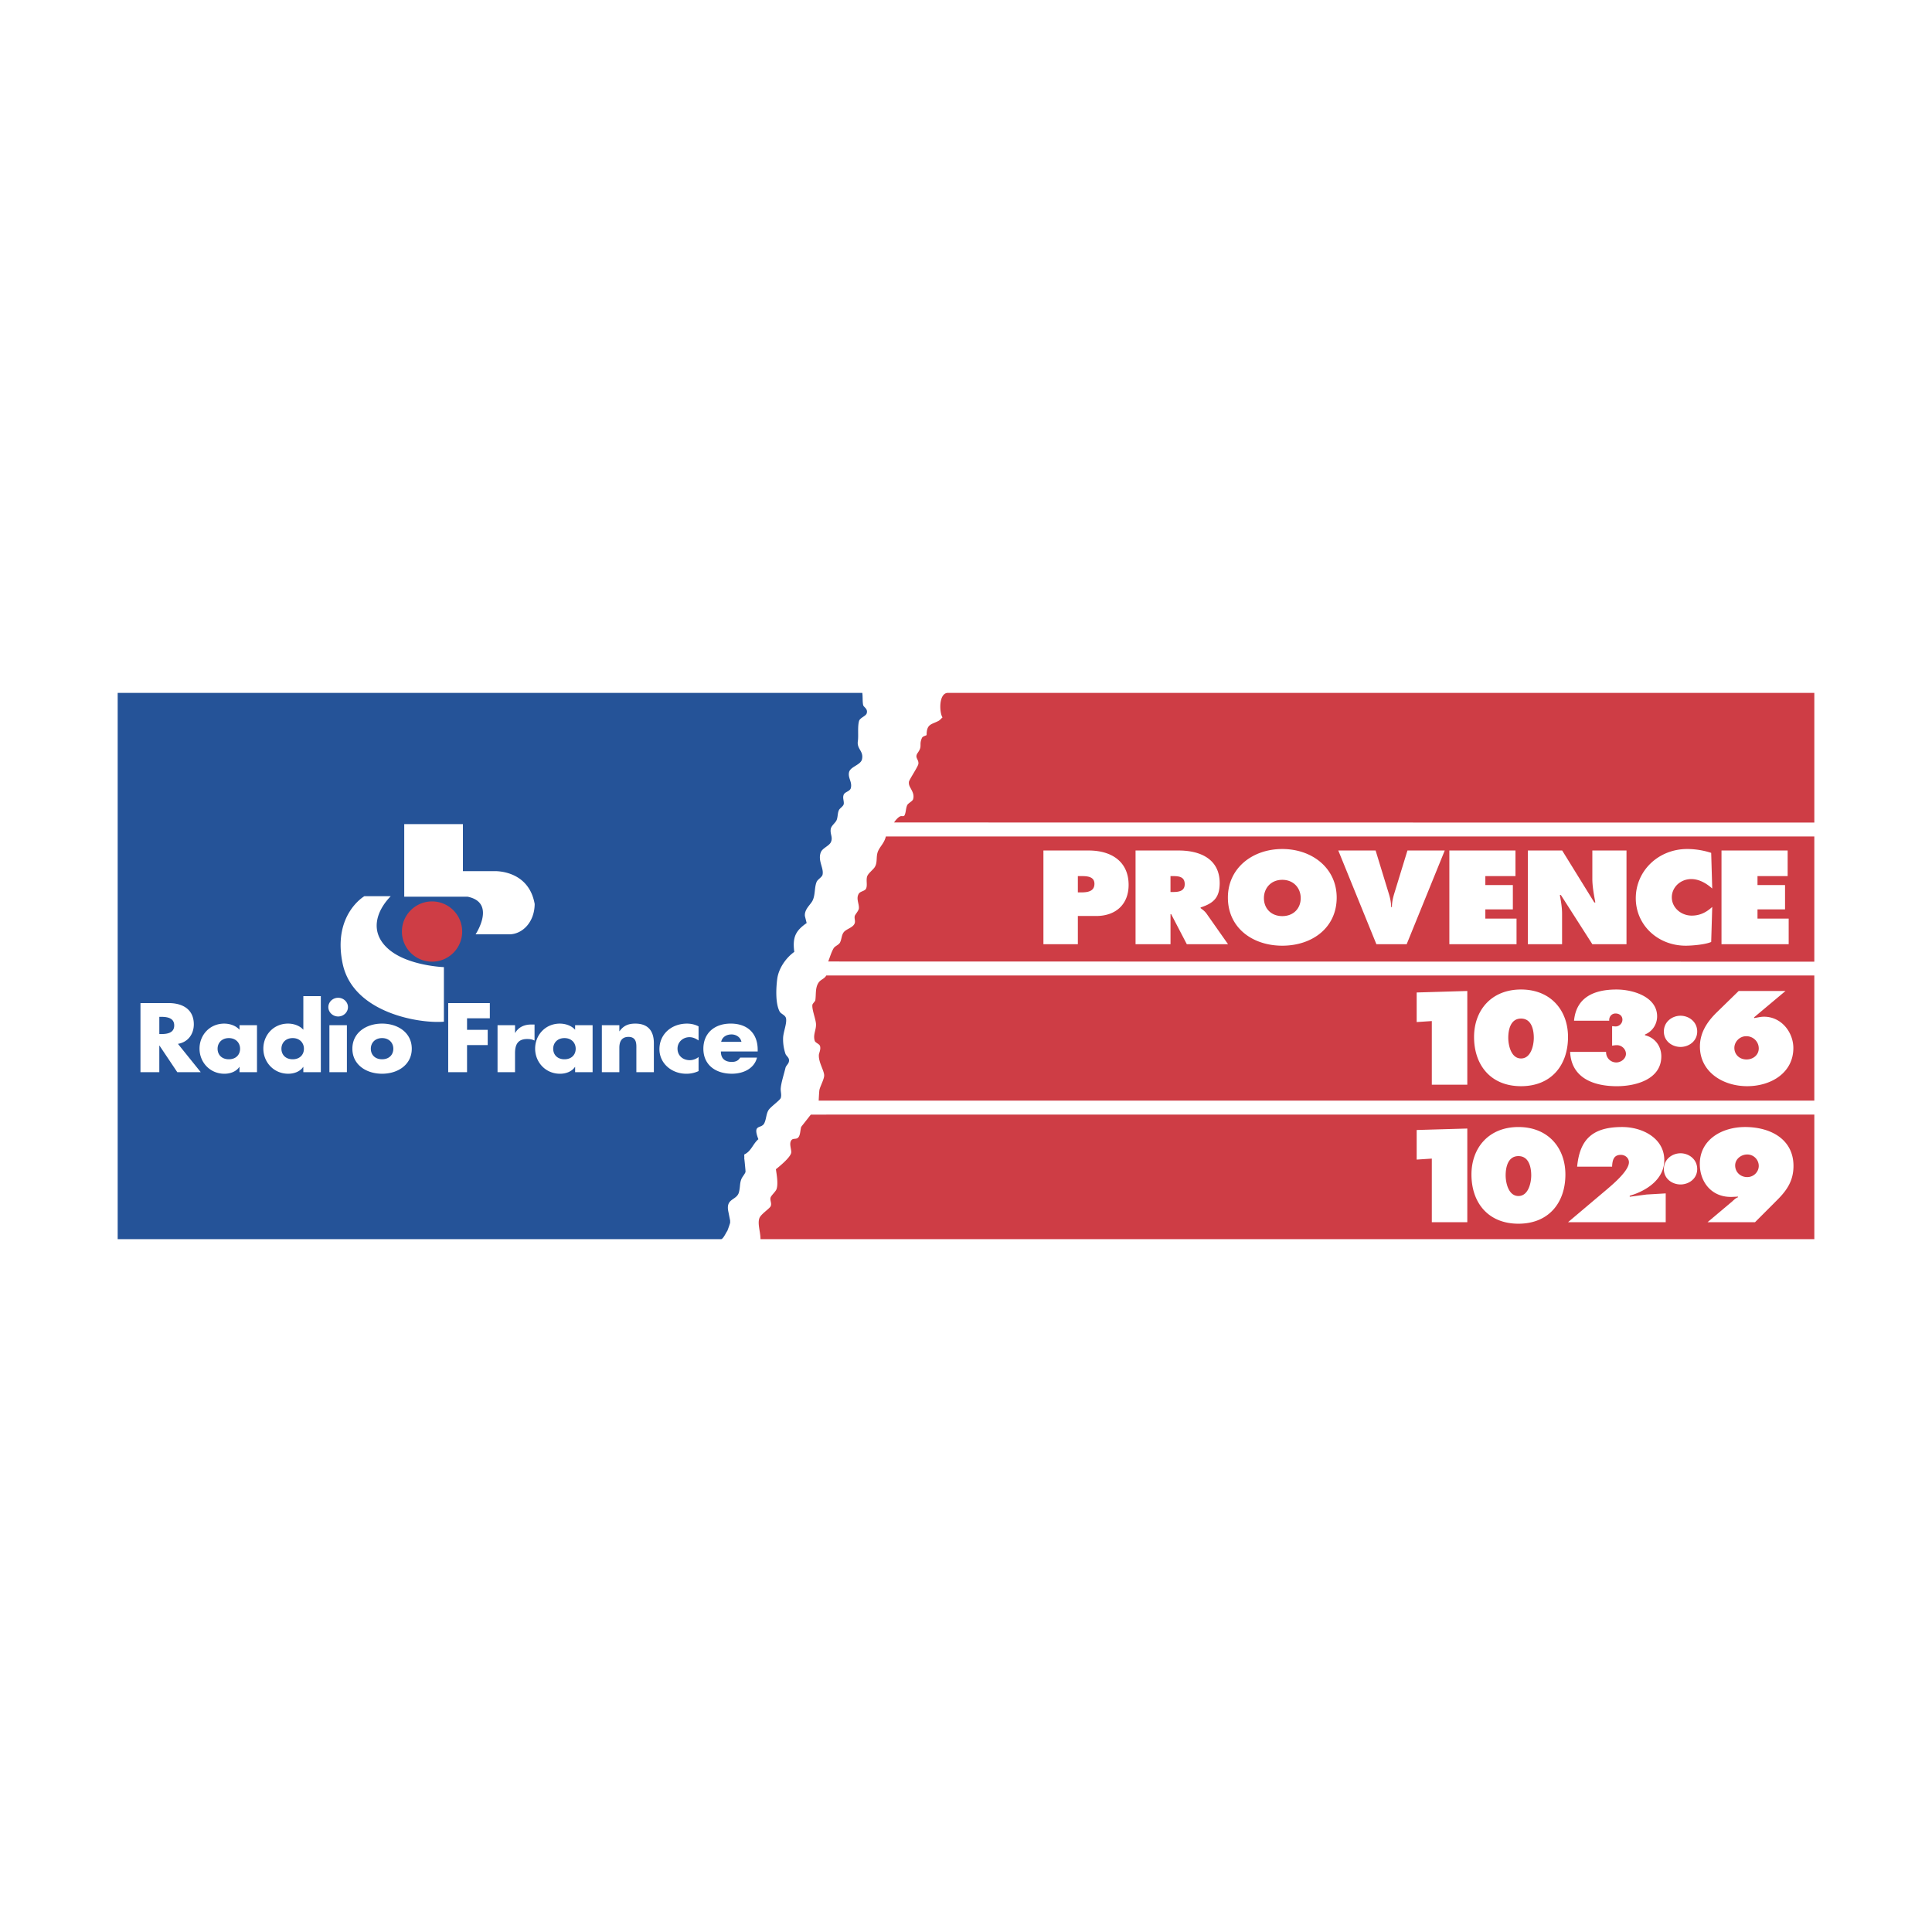<svg xmlns="http://www.w3.org/2000/svg" width="2500" height="2500" viewBox="0 0 192.756 192.756"><g fill-rule="evenodd" clip-rule="evenodd"><path fill="#fff" d="M0 0h192.756v192.756H0V0z"/><path fill="#fff" d="M8.504 126.865V65.891h175.748v60.974H8.504z"/><path d="M71.969 123.629c.208-.062.461-.635.581-.803-.036.133.219-.545.294-.822.005-.025 0-.236 0-.236l-.176-.881c-.29-1.359.836-1.098 1.057-1.939.137-.535.066-.852.235-1.293.084-.229.335-.492.411-.705.019-.055.002-.18 0-.236-.002-.025-.134-1.48-.118-1.057.017-.158 0-.312 0-.471.702-.326.86-1.061 1.41-1.527-.608-1.566.282-.99.588-1.588.201-.4.183-.9.411-1.293.187-.328 1.157-1 1.234-1.234.107-.334-.037-.652 0-.998.062-.6.297-1.289.469-1.998.069-.291.397-.418.352-.822-.026-.242-.285-.391-.352-.588a4.55 4.55 0 0 1-.235-1.588c.024-.605.386-1.418.294-1.939-.062-.348-.503-.43-.646-.703-.437-.832-.342-2.416-.235-3.234.147-1.122.935-2.162 1.704-2.703-.209-1.533.187-2.141 1.233-2.879 0 0-.176-.697-.176-.705-.058-.667.556-1.115.763-1.528.291-.583.172-1.318.411-1.881.099-.238.531-.463.587-.705.151-.667-.493-1.392-.176-2.233.154-.416.816-.632.999-1 .246-.5-.101-.824 0-1.353.06-.32.469-.591.587-.88.124-.315.082-.711.235-1 .091-.18.429-.36.469-.588.05-.288-.14-.611 0-.94.112-.271.622-.328.706-.646.161-.623-.304-1.006-.176-1.586.121-.561 1.167-.72 1.292-1.293.183-.845-.538-1.006-.411-1.823.077-.514-.046-1.412.117-1.997.088-.322.678-.483.765-.765.139-.464-.304-.604-.354-.823-.078-.343-.031-.859-.086-1.216H11.741v54.501h60.228v-.002z" fill="#255398"/><path d="M75.875 123.629h105.141v-12.428l-100.121.004-.958 1.219c-.112.395-.08.908-.353 1.115-.167.125-.446.035-.588.178-.33.328-.005.963-.058 1.293-.08.475-1.188 1.377-1.527 1.645.077.527.25 1.479.058 2-.089.236-.532.625-.587.822-.085.295.15.588 0 .881-.128.25-.972.777-1.116 1.176-.207.564.109 1.364.109 2.095zM81.681 109.809h99.334V97.326l-98.577-.002c-.202.365-.564.377-.799.76-.312.504-.208 1.137-.293 1.705-.023.135-.278.332-.294.471-.057.422.294 1.318.353 1.82.073.645-.321 1.113-.117 1.764.062.203.464.299.528.527.094.344-.105.678-.117.883-.042.713.487 1.488.528 1.998.028.367-.37 1.059-.469 1.469-.035.138-.077 1.088-.077 1.088zM82.631 95.928l98.384.018V83.458l-92.631-.004c-.165.655-.528.937-.753 1.406-.276.572-.043 1.141-.353 1.646-.17.275-.666.626-.764.939-.126.399.059.898-.118 1.234-.117.22-.564.252-.704.47-.313.485.028.989 0 1.469-.015.246-.365.603-.411.765-.065.225.065.478 0 .705-.134.468-.863.581-1.116.94-.21.294-.182.645-.352.999-.121.249-.514.357-.647.589-.245.426-.397.982-.535 1.312zM89.199 82.059l91.817.011V69.128H94.54c-.91.069-.817 1.992-.506 2.45-.134.111-.244.266-.412.354-.704.363-1.174.293-1.174 1.41-.174.094-.393.114-.47.294-.31.701.081.778-.411 1.469-.363.507.125.636.059 1.117-.038.266-.872 1.505-.939 1.763a.74.74 0 0 0 0 .235c.046.399.613.878.41 1.528-.062.195-.5.39-.587.588-.139.313-.118.659-.234.939l-.059.117c-.12.087-.263-.008-.412.06-.209.091-.449.375-.606.607zM43.105 95.947a3.006 3.006 0 1 0 0-6.012 3.006 3.006 0 0 0 0 6.012z" fill="#ce3d45"/><path d="M104.102 84.855h4.516c2.291 0 3.984 1.116 3.984 3.434 0 1.909-1.25 3.1-3.242 3.1h-1.822v2.814h-3.436v-9.348zm3.435 4.178h.352c.625 0 1.303-.099 1.303-.855 0-.732-.73-.77-1.314-.77h-.34v1.625h-.001zM113.291 84.855h4.309c2.213 0 4.088.893 4.088 3.248 0 1.414-.574 2.008-1.902 2.431v.073c.184.137.404.285.6.559l2.135 3.037h-4.113l-1.562-3h-.064v3h-3.488v-9.348h-.003zm3.488 4.141h.246c.588 0 1.174-.087 1.174-.781 0-.719-.535-.806-1.146-.806h-.273v1.587h-.001zM133.361 89.553c0 3.001-2.43 4.799-5.428 4.799-2.99 0-5.426-1.798-5.426-4.799 0-2.938 2.447-4.847 5.426-4.847 2.983 0 5.428 1.909 5.428 4.847zm-7.259.051c0 1.066.752 1.797 1.832 1.797 1.082 0 1.838-.731 1.838-1.797 0-.993-.703-1.823-1.838-1.823-1.131 0-1.832.83-1.832 1.823zM144.143 84.855l-3.799 9.348h-3.021l-3.801-9.348h3.723l1.301 4.252c.145.459.248.917.248 1.389h.078c0-.472.104-.93.246-1.389l1.303-4.252h3.722zM144.602 84.855h6.597v2.554h-3.006v.892h2.745v2.43h-2.745v.918h3.112v2.554h-6.703v-9.348zM152.436 84.855h3.424l3.203 5.183h.104c-.143-.781-.299-1.587-.299-2.381v-2.802h3.408v9.348h-3.408l-3.139-4.909h-.104c.119.645.223 1.252.223 1.872v3.037h-3.412v-9.348zM170.83 88.648c-.574-.508-1.289-.942-2.094-.942-1.068 0-1.939.806-1.939 1.822 0 1.029.922 1.823 1.99 1.823.82 0 1.469-.334 2.043-.867l-.104 3.495c-.572.261-1.9.373-2.541.373-2.797 0-4.982-2.07-4.982-4.736 0-2.729 2.252-4.91 5.127-4.91.807 0 1.641.136 2.396.385l.104 3.557zM171.754 84.855h6.6v2.554h-3.008v.892h2.748v2.43h-2.748v.918h3.111v2.554h-6.703v-9.348zM141.342 99.02l5.051-.149v9.348h-3.541v-6.348l-1.51.1V99.02zM156.441 103.459c0 2.801-1.652 4.91-4.688 4.91-3.029 0-4.686-2.109-4.686-4.91 0-2.654 1.719-4.736 4.686-4.736s4.688 2.082 4.688 4.736zm-5.961.086c0 .719.271 2.059 1.273 2.059 1.004 0 1.275-1.34 1.275-2.059 0-.768-.207-1.922-1.275-1.922-1.065 0-1.273 1.154-1.273 1.922zM160.24 104.945a1.014 1.014 0 0 0 1.018 1.055c.48 0 .963-.383.963-.855 0-.471-.418-.869-.9-.869-.168 0-.322.027-.48.051v-1.945l.287.023c.391.037.742-.285.742-.67s-.301-.619-.691-.619c-.402 0-.662.348-.625.719h-3.512c.221-2.342 2.002-3.111 4.242-3.111 1.654 0 4.047.732 4.047 2.678 0 .77-.453 1.5-1.211 1.811v.074c1.029.248 1.629 1.115 1.629 2.107 0 2.27-2.5 2.977-4.439 2.977-2.395 0-4.543-.869-4.658-3.424h3.588v-.002zM169.33 102.914c0 .98-.85 1.539-1.664 1.539-.816 0-1.662-.559-1.662-1.539 0-.99.846-1.574 1.662-1.574.814 0 1.664.584 1.664 1.574zM178.139 98.871l-3.135 2.629.012.074c.326-.051.65-.137.977-.137 1.744 0 2.93 1.562 2.93 3.125 0 2.467-2.215 3.807-4.607 3.807-2.447 0-4.715-1.439-4.715-3.957 0-1.363.705-2.453 1.668-3.396l2.199-2.145h4.671zm-3.891 6.832c.664 0 1.223-.447 1.223-1.104 0-.67-.545-1.217-1.248-1.217-.664 0-1.186.559-1.186 1.168 0 .657.51 1.153 1.211 1.153zM141.342 112.74l5.051-.146v9.347h-3.541v-6.347l-1.51.099v-2.953zM156.18 117.18c0 2.803-1.652 4.91-4.686 4.91-3.031 0-4.686-2.107-4.686-4.91 0-2.652 1.717-4.736 4.686-4.736s4.686 2.083 4.686 4.736zm-5.961.088c0 .719.273 2.059 1.275 2.059s1.277-1.34 1.277-2.059c0-.77-.209-1.922-1.277-1.922-1.066 0-1.275 1.152-1.275 1.922zM156.441 121.941l3.92-3.311c.609-.521 2.158-1.836 2.158-2.666 0-.422-.363-.744-.809-.744-.752 0-.844.607-.871 1.18h-3.488c.262-2.729 1.537-3.957 4.49-3.957 2.047 0 4.205 1.129 4.205 3.299 0 1.885-1.719 3.051-3.447 3.559v.098l1.68-.223 1.91-.111v2.877h-9.748v-.001z" fill="#fff"/><path d="M169.33 116.637c0 .98-.85 1.537-1.664 1.537-.816 0-1.662-.557-1.662-1.537 0-.992.846-1.574 1.662-1.574.814-.001 1.664.582 1.664 1.574zM172.818 119.871c.18-.162.35-.336.584-.422v-.062l-.533.025c-2.043.1-3.279-1.426-3.279-3.287 0-2.416 2.197-3.682 4.516-3.682 2.539 0 4.83 1.215 4.83 3.881 0 1.402-.588 2.355-1.562 3.336l-2.277 2.281h-4.738l2.459-2.07zm1.508-2.432c.639 0 1.145-.52 1.145-1.115 0-.607-.494-1.141-1.145-1.141-.637 0-1.209.471-1.209 1.092 0 .659.518 1.164 1.209 1.164zM20.029 106.971h-2.341l-1.775-2.65h-.018v2.65h-1.88v-6.893h2.81c1.429 0 2.512.648 2.512 2.121 0 .951-.556 1.773-1.582 1.947l2.274 2.825zm-4.133-3.803h.182c.612 0 1.304-.109 1.304-.859s-.691-.859-1.304-.859h-.182v1.718zM25.64 106.971h-1.745v-.521h-.02c-.306.467-.911.678-1.486.678-1.458 0-2.483-1.16-2.483-2.506 0-1.344 1.007-2.496 2.464-2.496.566 0 1.161.203 1.525.613v-.457h1.745v4.689zm-3.931-2.34c0 .596.411 1.053 1.122 1.053.709 0 1.122-.457 1.122-1.053 0-.574-.413-1.061-1.122-1.061-.711 0-1.122.487-1.122 1.061zM30.264 106.449h-.02c-.306.467-.911.678-1.485.678-1.458 0-2.485-1.16-2.485-2.506 0-1.344 1.007-2.496 2.466-2.496.565 0 1.16.203 1.524.613v-3.355h1.745v7.588h-1.745v-.522zm-2.186-1.818c0 .596.412 1.053 1.123 1.053.709 0 1.122-.457 1.122-1.053 0-.574-.413-1.061-1.122-1.061-.711 0-1.123.487-1.123 1.061zM34.61 106.971h-1.745v-4.689h1.745v4.689zm.106-6.491c0 .512-.441.934-.978.934-.537 0-.979-.422-.979-.934s.442-.932.979-.932c.537.001.978.421.978.932zM41.082 104.631c0 1.592-1.381 2.496-2.963 2.496-1.573 0-2.962-.895-2.962-2.496 0-1.6 1.381-2.506 2.962-2.506 1.582 0 2.963.906 2.963 2.506zm-4.085 0c0 .596.413 1.053 1.122 1.053.71 0 1.123-.457 1.123-1.053 0-.574-.413-1.061-1.123-1.061-.709 0-1.122.487-1.122 1.061zM46.597 101.596v1.152h2.062v1.518h-2.062v2.705h-1.88v-6.893h4.153v1.518h-2.273zM51.385 103.049h.019c.335-.576.911-.832 1.592-.832h.335v1.602c-.24-.129-.471-.156-.739-.156-.968 0-1.208.613-1.208 1.416v1.893H49.64v-4.689h1.746v.766h-.001zM59.125 106.971H57.38v-.521h-.02c-.308.467-.912.678-1.487.678-1.457 0-2.483-1.16-2.483-2.506 0-1.344 1.007-2.496 2.464-2.496.565 0 1.161.203 1.525.613v-.457h1.745v4.689h.001zm-3.932-2.34c0 .596.413 1.053 1.122 1.053.71 0 1.122-.457 1.122-1.053 0-.574-.411-1.061-1.122-1.061-.71 0-1.122.487-1.122 1.061zM61.792 102.885h.02c.403-.566.893-.76 1.573-.76 1.325 0 1.851.797 1.851 1.949v2.896H63.49v-2.285c0-.447.076-1.234-.786-1.234-.709 0-.912.504-.912 1.088v2.432h-1.745v-4.689h1.745v.603zM69.697 103.809c-.259-.184-.567-.33-.902-.33-.672 0-1.199.494-1.199 1.143 0 .678.508 1.152 1.228 1.152.306 0 .642-.119.873-.32v1.408a2.84 2.84 0 0 1-1.228.266c-1.458 0-2.677-1.033-2.677-2.449 0-1.51 1.208-2.553 2.752-2.553.403 0 .806.092 1.152.275v1.408h.001zM75.595 104.904h-3.673c0 .678.374 1.043 1.093 1.043.374 0 .643-.119.834-.43h1.678c-.278 1.105-1.381 1.609-2.503 1.609-1.631 0-2.848-.879-2.848-2.496 0-1.562 1.122-2.506 2.724-2.506 1.707 0 2.695 1.006 2.695 2.605v.175zm-1.621-.959c-.086-.447-.518-.74-.987-.74-.509 0-.931.256-1.036.74h2.023zM40.331 82.224h5.854v4.691h3.101s3.446-.19 4.059 3.277c-.02 1.862-1.265 3.025-2.529 3.025H47.45s2.1-3.161-.796-3.752h-6.323v-7.241zM38.985 89.413h-2.631s-3.202 1.855-2.163 6.751c1.041 4.895 7.627 5.975 10.097 5.771V96.49s-3.63-.123-5.548-1.816c-1.917-1.692-1.183-3.793.245-5.261z" fill="#fff"/></g></svg>